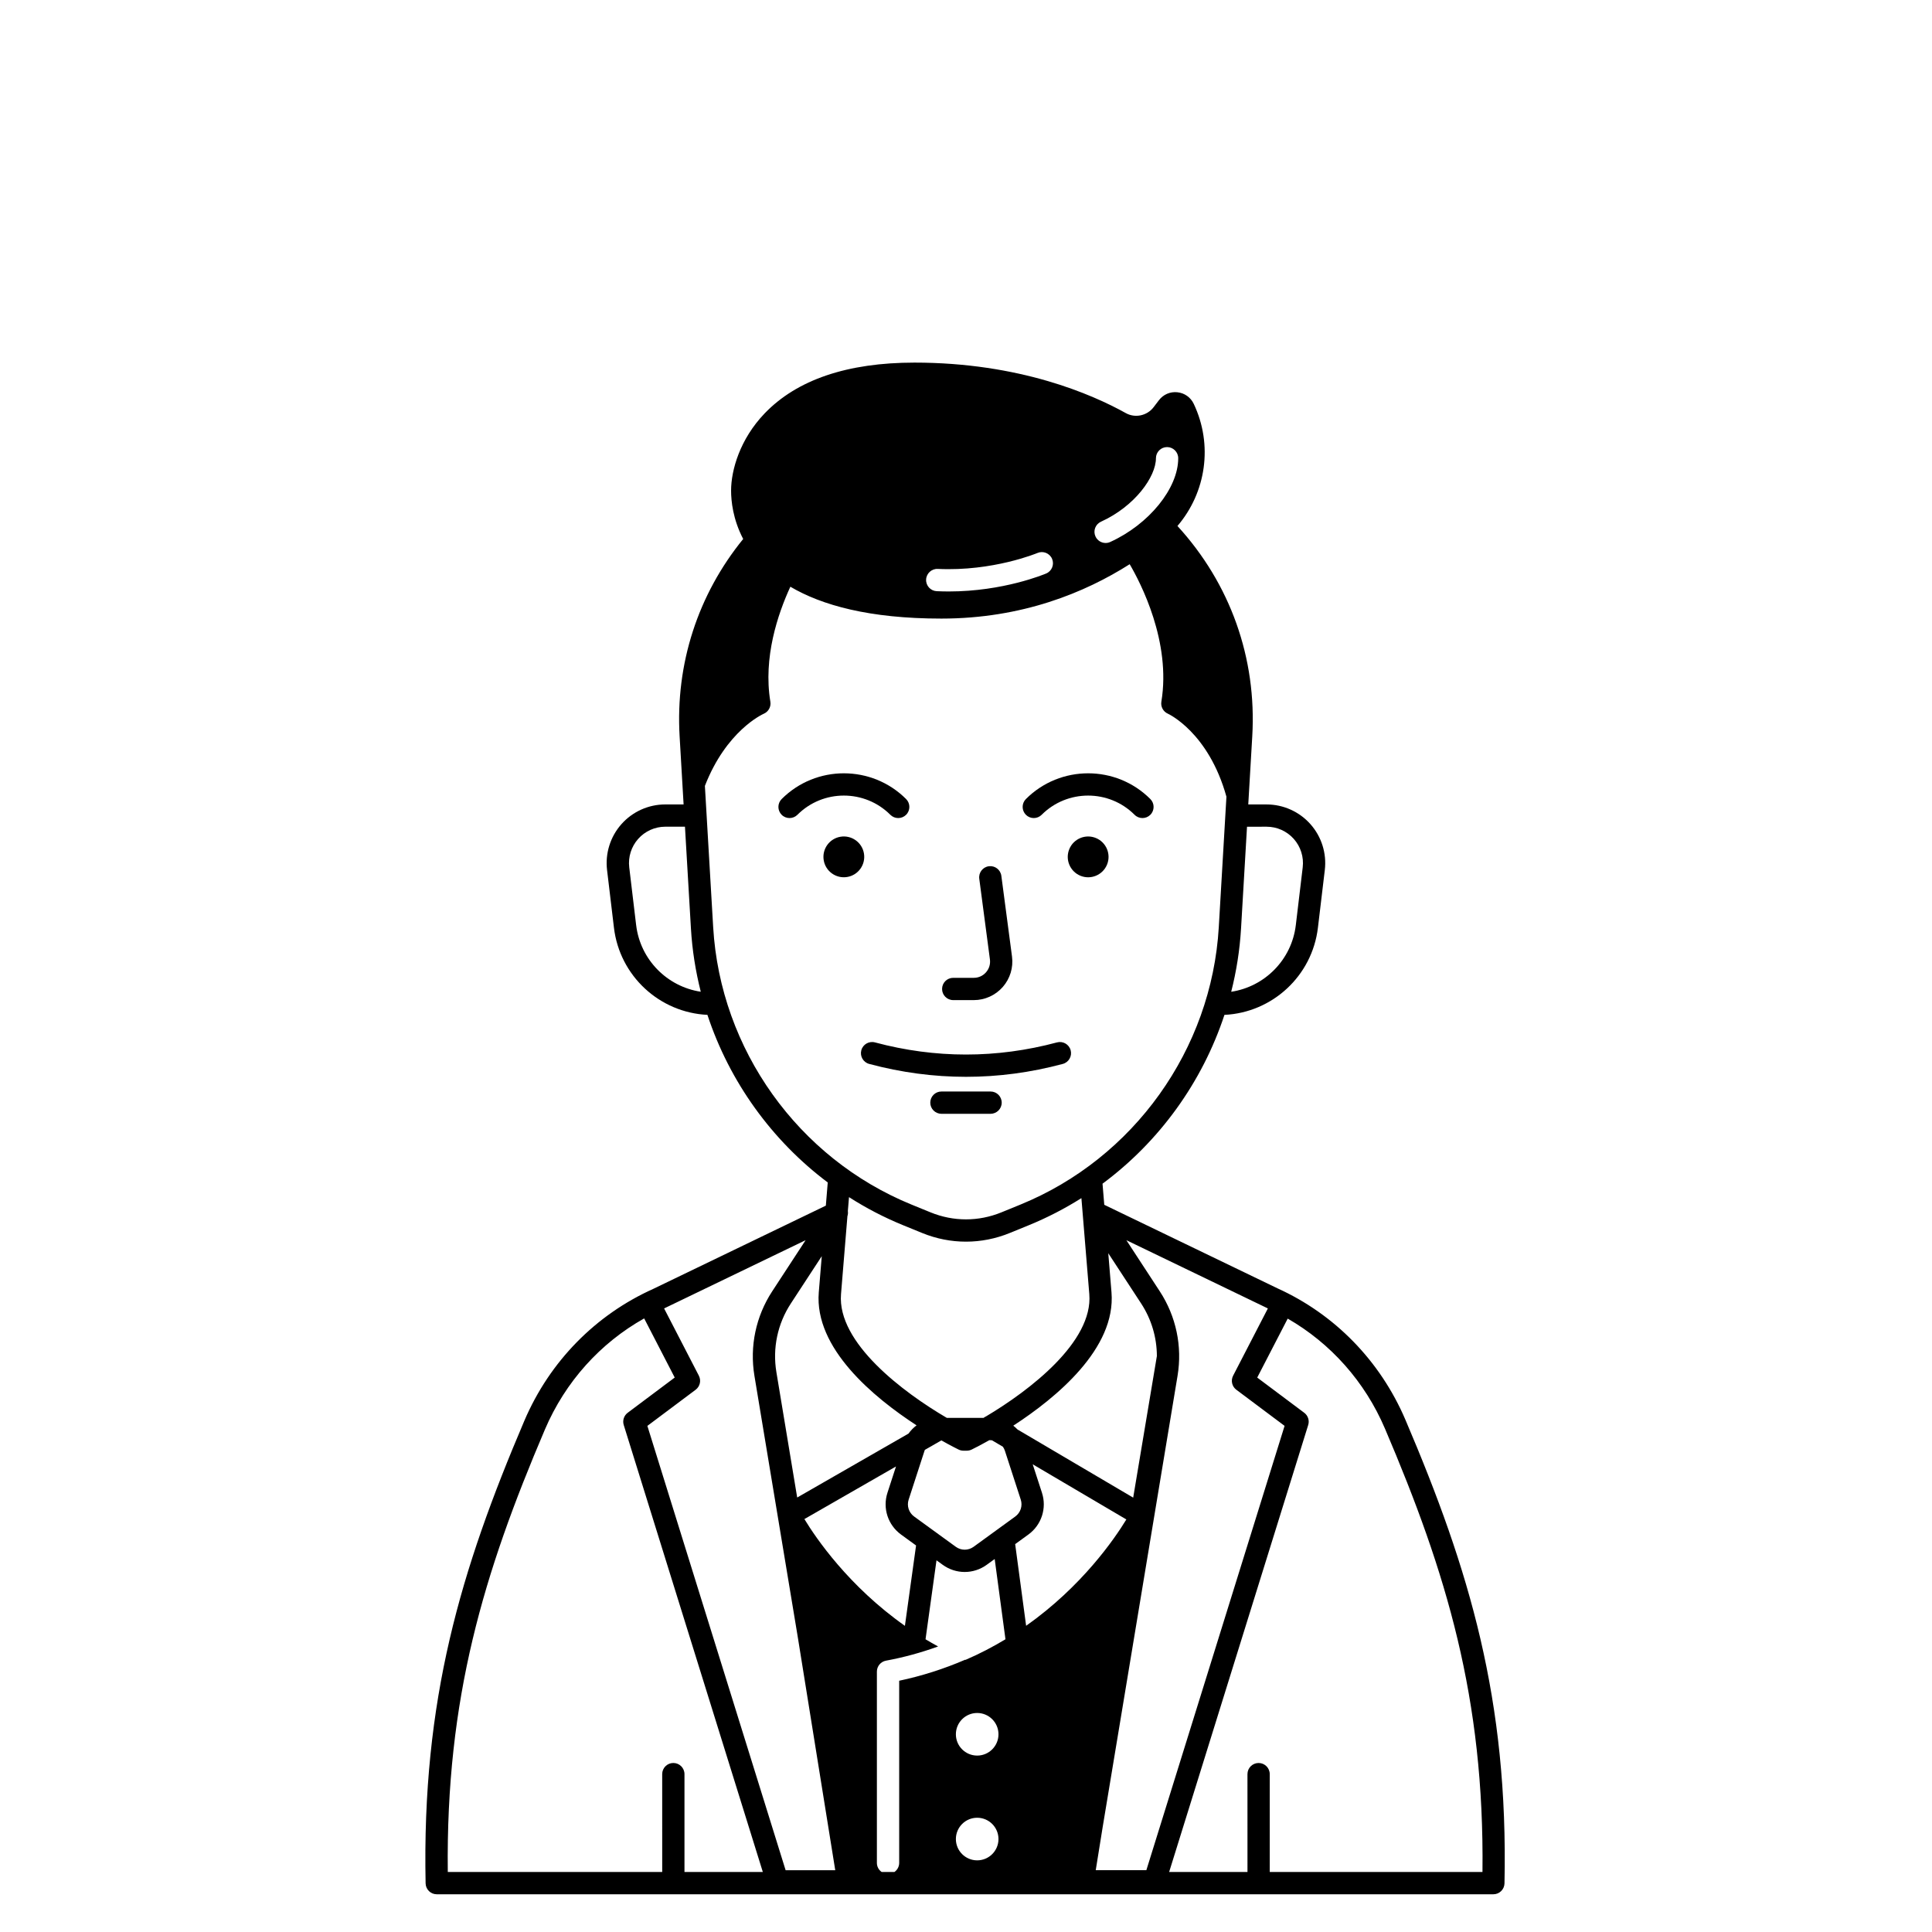 <?xml version="1.0" encoding="UTF-8"?>
<!-- Uploaded to: SVG Repo, www.svgrepo.com, Generator: SVG Repo Mixer Tools -->
<svg fill="#000000" width="800px" height="800px" version="1.1" viewBox="144 144 512 512" xmlns="http://www.w3.org/2000/svg">
 <g>
  <path d="m425.65 425.95c1.574-0.422 2.508-2.039 2.086-3.617-0.422-1.574-2.039-2.508-3.617-2.086-16.008 4.289-32.238 4.289-48.246 0-1.578-0.418-3.195 0.512-3.617 2.086s0.512 3.195 2.086 3.617c8.512 2.281 17.082 3.418 25.652 3.418 8.578 0.004 17.148-1.137 25.656-3.418z"/>
  <path d="m406.51 433.26h-13.023c-1.629 0-2.953 1.32-2.953 2.953 0 1.629 1.32 2.953 2.953 2.953h13.023c1.629 0 2.953-1.32 2.953-2.953-0.004-1.633-1.324-2.953-2.953-2.953z"/>
  <path d="m396.61 409.04h5.453c2.941 0 5.742-1.27 7.684-3.481 1.941-2.215 2.832-5.156 2.445-8.074l-2.824-21.383c-0.215-1.617-1.695-2.75-3.312-2.539-1.617 0.215-2.754 1.695-2.539 3.312l2.824 21.383c0.164 1.25-0.203 2.461-1.031 3.406-0.832 0.949-1.98 1.469-3.242 1.469h-5.453c-1.629 0-2.953 1.32-2.953 2.953-0.004 1.629 1.32 2.953 2.949 2.953z"/>
  <path d="m372.96 370.21c0.477 2.949-1.523 5.727-4.469 6.203-2.949 0.48-5.727-1.523-6.203-4.469-0.477-2.949 1.523-5.723 4.469-6.203 2.949-0.477 5.727 1.523 6.203 4.469"/>
  <path d="m379.95 359.93c1.152 1.152 3.023 1.152 4.176 0s1.152-3.023 0-4.176c-9.094-9.09-23.887-9.094-32.977 0-1.152 1.152-1.152 3.023 0 4.176 0.574 0.578 1.332 0.863 2.086 0.863 0.754 0 1.512-0.289 2.086-0.863 6.789-6.793 17.836-6.789 24.629 0z"/>
  <path d="m434.44 366.09c2.758 1.141 4.066 4.305 2.926 7.062-1.145 2.758-4.305 4.066-7.062 2.926-2.758-1.145-4.07-4.305-2.926-7.062 1.141-2.762 4.305-4.07 7.062-2.926"/>
  <path d="m420.05 359.93c6.789-6.789 17.84-6.789 24.629 0 0.574 0.578 1.332 0.863 2.086 0.863 0.754 0 1.512-0.289 2.086-0.863 1.152-1.152 1.152-3.023 0-4.176-9.09-9.094-23.883-9.09-32.977 0-1.152 1.152-1.152 3.023 0 4.176s3.023 1.152 4.176 0z"/>
  <path d="m516.46 520.28c-6.699-15.699-18.816-28.023-33.926-34.863l-45.891-22.133-0.461-5.594c15.094-11.195 26.422-26.902 32.309-44.738 12.707-0.609 23.246-10.328 24.77-23.082l1.828-15.309c0.527-4.406-0.863-8.836-3.809-12.152-2.945-3.316-7.18-5.223-11.617-5.223h-4.859l0.129-2.203 0.93-15.84c1.215-20.73-5.828-40.477-19.824-55.75 7.598-8.898 9.469-21.496 4.32-32.363-0.816-1.727-2.441-2.879-4.344-3.078-1.906-0.203-3.727 0.59-4.887 2.109l-1.414 1.855c-1.727 2.266-4.891 2.938-7.359 1.562-8.973-4.996-28.18-13.383-55.996-13.383-17.785 0-31.148 4.531-39.723 13.465-6.551 6.828-8.887 15.047-8.887 20.461 0 2.738 0.477 7.606 3.207 12.816-12.004 14.742-17.973 33.094-16.848 52.301l0.75 12.836 0.305 5.211h-4.859c-4.438 0-8.672 1.902-11.617 5.223-2.945 3.316-4.332 7.75-3.809 12.152l1.828 15.309c1.523 12.754 12.059 22.473 24.77 23.082 5.832 17.668 17.008 33.238 31.887 44.414l-0.504 6.144-45.746 22.062c-15.242 6.848-27.438 19.203-34.16 34.961-16.898 39.637-27.168 73.969-26.16 122.58 0.035 1.605 1.344 2.891 2.953 2.891h280.01c1.605 0 2.918-1.285 2.953-2.891 1.031-48.66-9.281-83.078-26.246-122.83zm-44.824-7.988 12.793 9.578-36.633 117.75h-13.414l1.84-11.441 19.84-119.57c1.297-7.812-0.375-15.766-4.707-22.395l-8.855-13.551 37.5 18.086-9.211 17.824c-0.664 1.285-0.305 2.856 0.848 3.723zm-142.43-3.719-9.211-17.824 37.5-18.086-8.855 13.551c-4.332 6.629-6.004 14.582-4.707 22.395l11.465 69.09 9.953 61.926h-13.152l-36.637-117.75 12.793-9.578c1.152-0.867 1.516-2.438 0.852-3.719zm57.691 13.16c-0.812 0.609-1.531 1.34-2.129 2.18l-29.504 16.945-5.512-33.223c-1.055-6.348 0.305-12.809 3.828-18.195l8.195-12.539-0.789 9.582c-1.219 14.824 14.547 27.855 25.91 35.25zm51.66-35.246-0.852-10.371 8.711 13.324c2.731 4.18 4.156 9.008 4.168 13.926l-6.277 37.52-30.652-18.055c-0.352-0.367-0.727-0.703-1.125-1.012 11.367-7.383 27.25-20.453 26.027-35.332zm-36.543 67.43c-1.41 1.023-3.305 1.023-4.715 0l-11.039-8.02c-1.41-1.023-1.996-2.824-1.457-4.484l4.215-12.977c0.023-0.07 0.059-0.137 0.086-0.207l4.367-2.508c2.539 1.43 4.262 2.277 4.574 2.43 0.402 0.195 0.84 0.297 1.285 0.297h0.871 0.004c0.445 0 0.887-0.102 1.289-0.297 0.32-0.156 2.082-1.023 4.68-2.488h0.305c0.137 0 0.27 0.02 0.406 0.031l2.891 1.703c0.215 0.312 0.395 0.66 0.52 1.035l4.215 12.977c0.539 1.656-0.047 3.461-1.457 4.484zm-44.84-7.348 24.277-13.941-2.262 6.961c-1.332 4.098 0.117 8.551 3.602 11.086l3.977 2.891-2.957 21.297c-14.891-10.508-23.535-23.188-26.637-28.293zm59.352 4.102c3.484-2.531 4.934-6.988 3.602-11.082l-2.449-7.535 24.816 14.617c-3.152 5.172-11.777 17.746-26.562 28.18l-2.902-21.641zm-40.141 87.016v-50.691c0-1.422 1.016-2.644 2.414-2.902 4.715-0.871 9.328-2.137 13.809-3.762-1.133-0.621-2.254-1.254-3.332-1.906l2.906-20.93 1.648 1.195c1.742 1.266 3.785 1.898 5.828 1.898 2.043 0 4.086-0.633 5.828-1.898l2.117-1.539 2.856 21.27c-3.277 1.977-6.797 3.828-10.59 5.461-0.031-0.012-0.059-0.027-0.09-0.039-5.621 2.426-11.469 4.297-17.484 5.57v48.266c0 1-0.5 1.879-1.258 2.414h-3.387c-0.766-0.527-1.266-1.406-1.266-2.406zm26.578-28.441c-3.117 0-5.644-2.527-5.644-5.644 0-3.117 2.527-5.644 5.644-5.644 3.117 0 5.644 2.527 5.644 5.644 0 3.117-2.527 5.644-5.644 5.644zm5.644 22.121c0 3.117-2.527 5.644-5.644 5.644-3.117 0-5.644-2.527-5.644-5.644 0-3.117 2.527-5.644 5.644-5.644 3.117 0 5.644 2.527 5.644 5.644zm71.062-268.28c2.75 0 5.375 1.18 7.203 3.238 1.824 2.059 2.688 4.805 2.359 7.535l-1.828 15.309c-1.098 9.18-8.223 16.309-17.121 17.66 1.379-5.441 2.269-11.047 2.606-16.758l1.582-26.98zm-43.895-80.832c8.992-4.09 14.562-11.914 14.562-16.82 0-1.629 1.32-2.953 2.953-2.953 1.629 0 2.953 1.32 2.953 2.953 0 7.981-7.746 17.523-18.02 22.195-0.395 0.18-0.812 0.266-1.219 0.266-1.121 0-2.195-0.645-2.688-1.73-0.684-1.484-0.027-3.234 1.457-3.91zm-43.254 12.512c14.637 0.699 26.305-4.176 26.422-4.223 1.5-0.637 3.234 0.062 3.871 1.562 0.637 1.5-0.059 3.231-1.555 3.871-0.488 0.207-11.34 4.766-25.801 4.766-1.055 0-2.125-0.023-3.219-0.074-1.629-0.078-2.887-1.461-2.809-3.09 0.078-1.633 1.48-2.898 3.09-2.812zm-79.934 94.398-1.828-15.309c-0.328-2.731 0.535-5.477 2.359-7.535 1.824-2.059 4.449-3.238 7.203-3.238h5.203l1.582 26.98c0.336 5.711 1.227 11.316 2.606 16.758-8.898-1.344-16.027-8.477-17.125-17.656zm20.414 0.559-2.195-37.453c5.664-14.582 15.203-18.945 15.598-19.121 1.25-0.535 1.973-1.855 1.75-3.195-1.93-11.668 1.957-23.207 5.301-30.469 8.285 4.887 20.887 8.445 40.027 8.445 21.402 0 38.082-6.902 49.898-14.41 2.91 4.965 11.016 20.578 8.395 36.43-0.219 1.328 0.488 2.641 1.723 3.184 0.109 0.047 10.781 4.934 15.52 21.996l-2.027 34.59c-1.898 32.383-22.527 61.234-52.555 73.5l-5.078 2.074c-6.039 2.465-12.688 2.465-18.727 0l-5.078-2.074c-30.023-12.262-50.652-41.113-52.551-73.496zm50.32 78.965 5.078 2.074c3.738 1.527 7.668 2.289 11.598 2.289s7.856-0.766 11.598-2.293l5.078-2.074c4.883-1.996 9.527-4.406 13.91-7.168l2.094 25.449c1.039 12.645-15.867 25.555-27.352 32.383-0.215 0.094-0.422 0.215-0.609 0.359-0.027 0.016-0.055 0.031-0.082 0.047h-9.711c-11.48-6.711-29.109-19.891-28.047-32.793l1.699-20.664c0.145-0.441 0.18-0.906 0.113-1.359l0.305-3.688c4.496 2.883 9.289 5.379 14.328 7.438zm-94.918 54.16c5.402-12.668 14.68-22.926 26.309-29.457l8.098 15.672-12.461 9.332c-1 0.75-1.422 2.047-1.051 3.238l36.859 118.46h-20.762v-25.934c0-1.629-1.32-2.953-2.953-2.953-1.629 0-2.953 1.32-2.953 2.953l0.004 25.934h-56.824c-0.527-46.035 9.48-79.125 25.734-117.25zm248.47 117.25h-56.375v-25.934c0-1.629-1.32-2.953-2.953-2.953-1.629 0-2.953 1.32-2.953 2.953l0.004 25.934h-20.762l36.855-118.46c0.371-1.191-0.051-2.492-1.051-3.238l-12.461-9.332 8.078-15.625c11.363 6.531 20.449 16.672 25.777 29.16 16.316 38.238 26.367 71.414 25.84 117.5z"/>
 </g>
</svg>